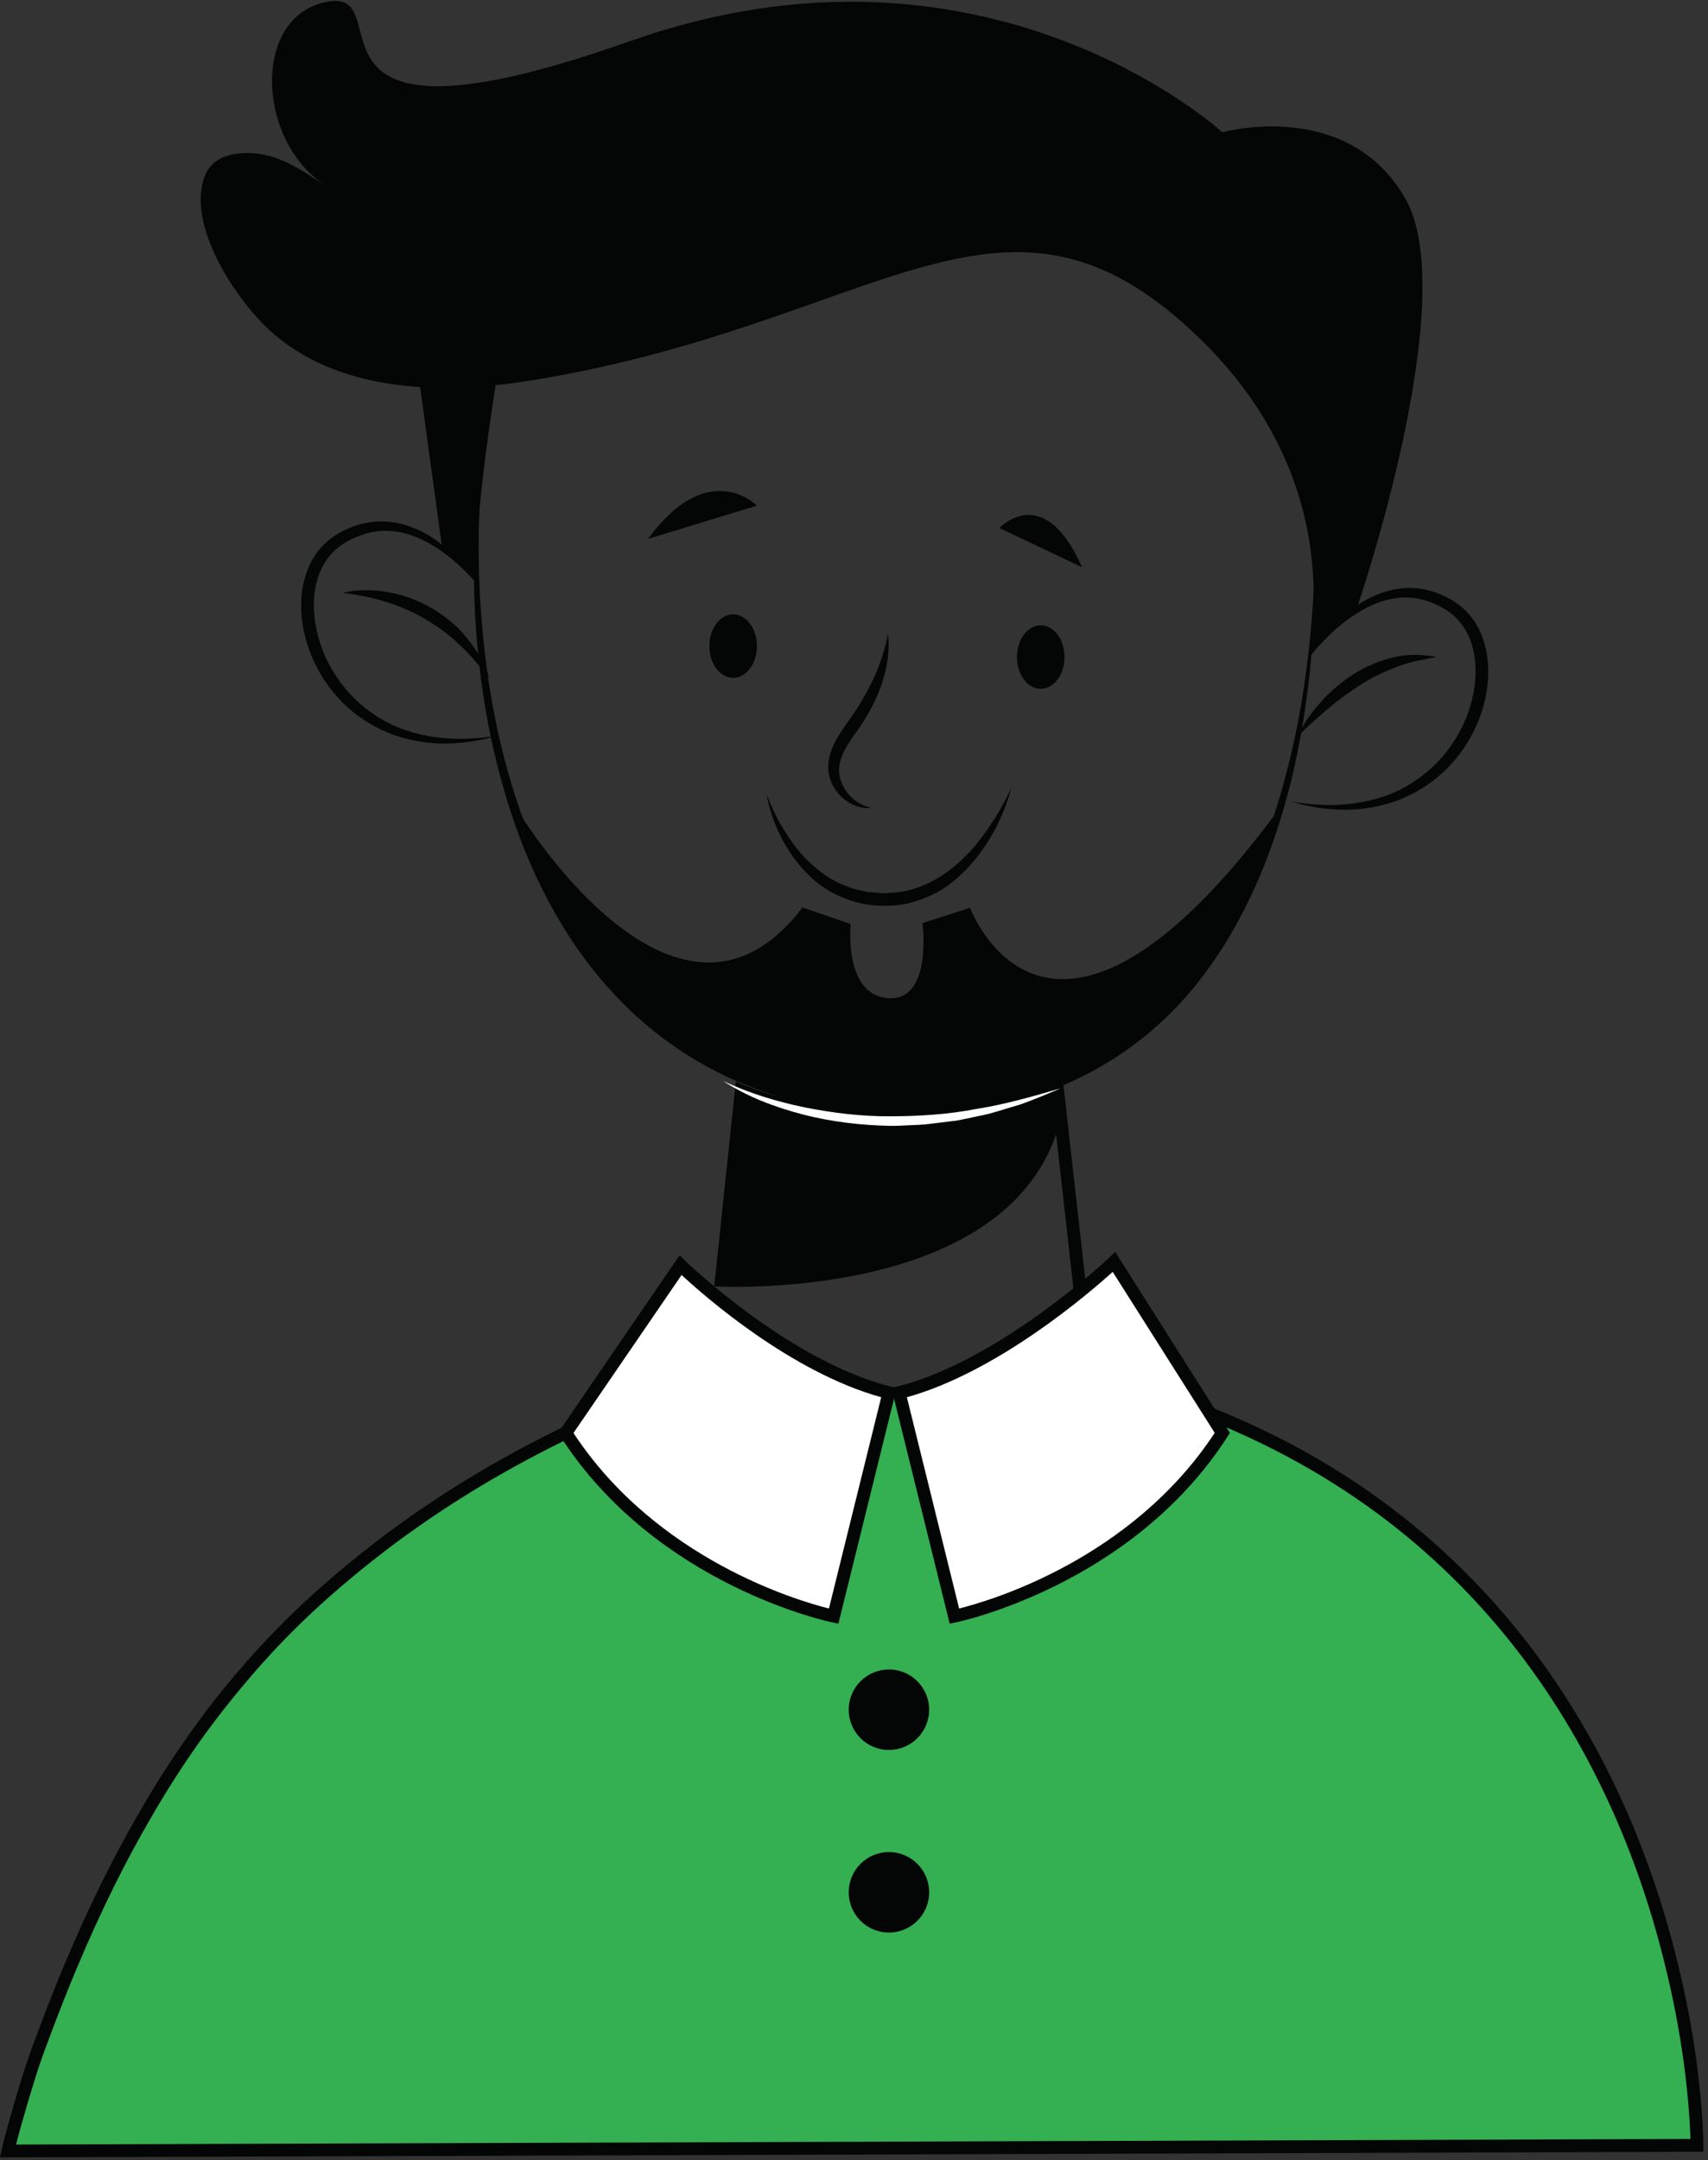 <?xml version="1.0" encoding="UTF-8"?> <svg xmlns="http://www.w3.org/2000/svg" width="178" height="225" viewBox="0 0 178 225" fill="none"><rect x="0" y="0" width="178" height="225" fill="#333333" stroke="none"/> <path d="M51.511 40.136C50.051 47.483 49.617 55.005 50.044 62.456C50.484 69.9 51.733 77.324 54.175 84.355C56.621 91.352 60.231 98.031 65.411 103.315C70.556 108.613 77.3 112.268 84.532 113.736C91.744 115.156 99.379 115.207 106.478 113.239C110.022 112.244 113.407 110.691 116.446 108.617C119.499 106.555 122.16 103.948 124.454 101.055C129.047 95.24 132.01 88.241 133.919 81.056C135.86 73.851 136.774 66.379 137.015 58.897C137.091 66.385 136.338 73.908 134.587 81.225C132.787 88.508 129.922 95.664 125.314 101.721C120.751 107.792 114.164 112.379 106.82 114.436C103.159 115.493 99.359 115.983 95.568 116.061C91.78 116.115 87.979 115.82 84.26 115.003C76.812 113.456 69.832 109.628 64.563 104.143C59.239 98.681 55.608 91.811 53.259 84.664C50.9 77.493 49.721 69.988 49.438 62.484C49.209 54.98 49.779 47.429 51.511 40.136" fill="#040606"></path> <path d="M78.885 67.3C78.885 69.126 77.775 70.606 76.405 70.606C75.036 70.606 73.927 69.126 73.927 67.3C73.927 65.473 75.036 63.993 76.405 63.993C77.775 63.993 78.885 65.473 78.885 67.3Z" fill="#040606"></path> <path d="M110.941 68.441C110.941 70.268 109.83 71.748 108.461 71.748C107.093 71.748 105.982 70.268 105.982 68.441C105.982 66.615 107.093 65.135 108.461 65.135C109.83 65.135 110.941 66.615 110.941 68.441Z" fill="#040606"></path> <path d="M92.55 65.977C92.749 67.796 92.46 69.687 91.826 71.432C91.219 73.189 90.256 74.828 89.203 76.307C88.169 77.739 87.212 79.223 87.492 80.777C87.765 82.315 89.057 83.82 90.86 84.151C89.014 84.365 87.028 83.003 86.48 81.019C86.157 80.021 86.341 78.92 86.692 78.007C87.06 77.081 87.601 76.293 88.111 75.543C90.215 72.672 91.881 69.575 92.55 65.977" fill="#040606"></path> <path d="M79.873 82.672C80.412 84.103 81.066 85.475 81.888 86.735C82.677 88.008 83.617 89.18 84.718 90.148C85.821 91.107 87.041 91.932 88.413 92.376C88.742 92.517 89.085 92.624 89.438 92.689C89.79 92.763 90.134 92.871 90.49 92.918C91.209 92.956 91.928 93.104 92.642 93.005C95.53 92.957 98.217 91.507 100.33 89.459C101.417 88.451 102.336 87.256 103.168 86.004C104.028 84.765 104.762 83.432 105.409 82.047C104.61 85.003 103.169 87.825 101.069 90.171C100.014 91.332 98.785 92.384 97.344 93.112C95.906 93.808 94.32 94.328 92.697 94.336C89.49 94.523 86.174 93.216 84.012 90.885C81.804 88.603 80.434 85.679 79.873 82.672" fill="#040606"></path> <path d="M67.532 56.133L78.885 52.671C78.885 52.671 73.835 47.521 67.532 56.133Z" fill="#040606"></path> <path d="M112.768 59.084L104.156 55C104.156 55 108.772 50.028 112.768 59.084Z" fill="#040606"></path> <path d="M136.482 68.424C137.622 66.519 139.129 64.821 140.915 63.429C142.711 62.083 144.972 61.113 147.361 61.261C148.545 61.315 149.707 61.669 150.748 62.205C151.787 62.715 152.8 63.507 153.495 64.491C154.924 66.484 155.256 68.979 155.036 71.273C154.524 75.904 151.713 80.177 147.685 82.417C145.693 83.565 143.433 84.157 141.187 84.32C138.932 84.44 136.682 84.145 134.562 83.488C136.748 83.853 138.968 84.004 141.123 83.673C143.271 83.384 145.371 82.713 147.161 81.54C150.769 79.271 153.273 75.328 153.71 71.137C153.932 69.071 153.624 66.883 152.462 65.22C151.892 64.377 151.133 63.739 150.204 63.243C149.289 62.749 148.301 62.397 147.273 62.287C145.208 62.036 143.087 62.779 141.289 63.968C139.451 65.125 137.866 66.699 136.482 68.424" fill="#040606"></path> <path d="M135.257 76.679C135.86 75.332 136.736 74.128 137.728 73.035C138.72 71.937 139.878 70.984 141.134 70.175C142.401 69.377 143.814 68.796 145.273 68.46C146.736 68.107 148.27 68.147 149.699 68.441C148.245 68.704 146.871 68.951 145.563 69.46C144.269 69.968 143.008 70.544 141.84 71.305C139.474 72.784 137.354 74.644 135.257 76.679" fill="#040606"></path> <path d="M49.907 61.078C48.503 59.384 46.886 57.858 45.019 56.776C43.192 55.66 41.051 55.041 39.007 55.383C37.008 55.767 34.994 56.784 33.938 58.469C32.828 60.152 32.536 62.324 32.794 64.383C33.268 68.546 35.786 72.445 39.386 74.684C43.007 76.969 47.612 77.374 51.926 76.594C49.818 77.246 47.582 77.544 45.338 77.428C43.106 77.268 40.854 76.695 38.87 75.56C34.851 73.358 32.026 69.131 31.471 64.535C31.206 62.254 31.528 59.779 32.882 57.766C33.548 56.771 34.518 55.952 35.548 55.413C36.57 54.86 37.704 54.475 38.874 54.355C41.236 54.099 43.54 54.943 45.379 56.219C47.204 57.543 48.746 59.199 49.907 61.078" fill="#040606"></path> <path d="M35.724 61.749C37.264 61.381 38.894 61.408 40.47 61.689C42.053 61.96 43.594 62.532 44.993 63.346C46.38 64.177 47.673 65.197 48.664 66.469C49.714 67.688 50.453 69.132 50.989 70.606C49.965 69.396 49.029 68.195 47.904 67.18C46.826 66.126 45.609 65.246 44.326 64.498C41.76 62.974 38.83 62.132 35.724 61.749" fill="#040606"></path> <path d="M53.781 84.151C53.781 84.151 70.377 111.924 83.633 94.524L88.655 96.246C88.655 96.246 87.881 103.638 92.551 103.97C97.223 104.302 96.137 96.152 96.137 96.152L101.096 94.562C101.096 94.562 109.323 116.907 133.433 84.09C133.433 84.09 126.327 116.87 93.297 115.391C60.268 113.912 53.781 84.151 53.781 84.151Z" fill="#040606"></path> <path d="M141.37 63.468C141.37 63.468 152.494 31.142 146.436 20.644C140.379 10.144 127.383 13.778 127.383 13.778C127.383 13.778 102.824 -8.852 65.672 4.281C28.522 17.413 42.116 -1.3 34.107 0.183C26.099 1.664 26.771 14.991 34.106 19.432C32.271 18.321 30.63 17.076 28.55 16.384C26.314 15.64 22.452 15.557 21.372 18.253C19.27 23.506 24.875 31.706 28.626 34.876C34.899 40.175 43.656 40.916 51.511 40.136C52.812 40.005 54.107 39.832 55.396 39.623C90.306 33.969 103.58 16.884 122.586 33.037C135.775 44.248 137.142 56.755 136.871 63.473C136.751 66.436 136.483 68.424 136.483 68.424L138.372 65.924L141.37 63.468" fill="#040606"></path> <path d="M46.082 57.117L43.355 37.196L51.925 38.495C51.925 38.495 49.31 53.697 49.675 60.704C49.675 60.704 48.227 58.455 46.082 57.117" fill="#040606"></path> <path d="M74.432 133.996C74.432 133.996 105.893 135.861 110.545 116.465V113.364C110.545 113.364 89.714 118.676 76.686 112.644L74.432 133.996" fill="#040606"></path> <path d="M99.759 155.412L99.555 154.095C104.072 153.403 108.783 151.797 113.564 149.32L109.453 112.729L110.779 112.58L114.992 150.077L114.589 150.289C109.537 152.955 104.548 154.679 99.759 155.412" fill="#040606"></path> <path d="M75.333 112.58C78.069 113.884 80.968 114.754 83.901 115.356C86.84 115.938 89.824 116.301 92.82 116.276C95.808 116.269 98.81 116.08 101.761 115.512C104.732 115.045 107.626 114.204 110.545 113.364C109.15 113.95 107.748 114.546 106.314 115.053C104.85 115.46 103.413 115.996 101.909 116.266C101.164 116.43 100.417 116.589 99.665 116.729L97.39 117.005C96.633 117.113 95.872 117.173 95.105 117.192C94.341 117.217 93.577 117.286 92.813 117.274C89.753 117.217 86.692 116.858 83.729 116.102C80.777 115.334 77.878 114.251 75.333 112.58" fill="white"></path> <path d="M0.828 224.051C0.521 225.196 176.85 223.468 176.85 223.468C176.85 223.468 178.473 171.244 128.377 148.196L127.382 149.255C127.382 149.255 118.095 163.515 99.466 168.344L102.384 144.871L85.035 145.784L57.66 149.897C57.66 149.897 16.249 166.444 0.828 224.051" fill="#34AF51"></path> <path d="M0 224.72L0.177 223.91C0.588 222.018 2.212 216.489 2.887 214.566C3.233 213.542 3.616 212.526 3.999 211.51C4.989 208.873 5.905 206.556 6.803 204.426C9.324 198.44 11.928 193.185 14.763 188.36C16.535 185.301 18.472 182.328 20.52 179.525C23.863 174.965 27.579 170.762 31.563 167.032C32.861 165.816 34.201 164.634 35.66 163.418C46.215 154.569 58.932 147.558 73.451 142.584L73.883 143.846C59.519 148.768 46.947 155.696 36.515 164.442C35.075 165.641 33.753 166.806 32.475 168.005C28.548 171.68 24.888 175.82 21.596 180.313C19.576 183.077 17.664 186.01 15.913 189.032C13.107 193.809 10.529 199.013 8.032 204.944C7.141 207.057 6.231 209.358 5.247 211.98C4.869 212.982 4.492 213.984 4.148 215.001C3.575 216.632 2.253 221.092 1.673 223.382L176.172 222.802C176.135 221.584 175.996 218.752 175.48 214.876C174.996 211.39 174.368 208.108 173.559 204.846C172.228 199.341 170.429 194 168.208 188.968C166.797 185.808 165.337 182.958 163.745 180.257C160.303 174.378 156.167 169.045 151.452 164.406C141.369 154.452 128.475 147.54 113.125 143.864L113.436 142.566C129.024 146.301 142.129 153.329 152.388 163.457C157.185 168.177 161.393 173.602 164.895 179.582C166.512 182.325 167.995 185.218 169.427 188.426C171.68 193.533 173.505 198.95 174.855 204.529C175.673 207.833 176.311 211.16 176.801 214.696C177.511 220.017 177.519 223.329 177.519 223.468V224.133L0 224.72" fill="#040606"></path> <path d="M70.924 131.786C70.924 131.786 81.743 142.334 92.641 145.061L86.88 168.344C86.88 168.344 68.922 164.774 58.963 149.254L70.924 131.786" fill="white"></path> <path d="M59.763 149.265C68.449 162.457 83.198 166.751 86.389 167.547L91.835 145.539C82.419 142.931 73.382 134.987 71.033 132.808L59.763 149.265ZM87.374 169.123L86.749 168.997C86.566 168.963 68.397 165.193 58.401 149.615L58.162 149.244L70.821 130.756L71.387 131.309C71.495 131.413 82.209 141.764 92.802 144.415L93.448 144.576L87.374 169.123Z" fill="#040606"></path> <path d="M116.096 131.45C116.096 131.45 104.604 142.334 93.705 145.061L99.466 168.344C99.466 168.344 117.425 164.774 127.382 149.254L116.096 131.45Z" fill="white"></path> <path d="M94.51 145.539L99.956 167.547C103.15 166.751 117.907 162.456 126.592 149.251L115.96 132.481C113.496 134.708 103.963 142.916 94.51 145.539V145.539ZM98.972 169.123L92.897 144.576L93.544 144.415C104.149 141.761 115.524 131.075 115.637 130.967L116.224 130.409L128.174 149.257L127.944 149.615C117.948 165.193 99.779 168.963 99.597 168.997L98.972 169.123" fill="#040606"></path> <path d="M96.832 178.09C96.832 180.404 94.956 182.28 92.641 182.28C90.326 182.28 88.45 180.404 88.45 178.09C88.45 175.775 90.326 173.899 92.641 173.899C94.956 173.899 96.832 175.775 96.832 178.09Z" fill="#040606"></path> <path d="M96.832 197.109C96.832 199.424 94.956 201.3 92.641 201.3C90.326 201.3 88.45 199.424 88.45 197.109C88.45 194.794 90.326 192.918 92.641 192.918C94.956 192.918 96.832 194.794 96.832 197.109Z" fill="#040606"></path> </svg> 